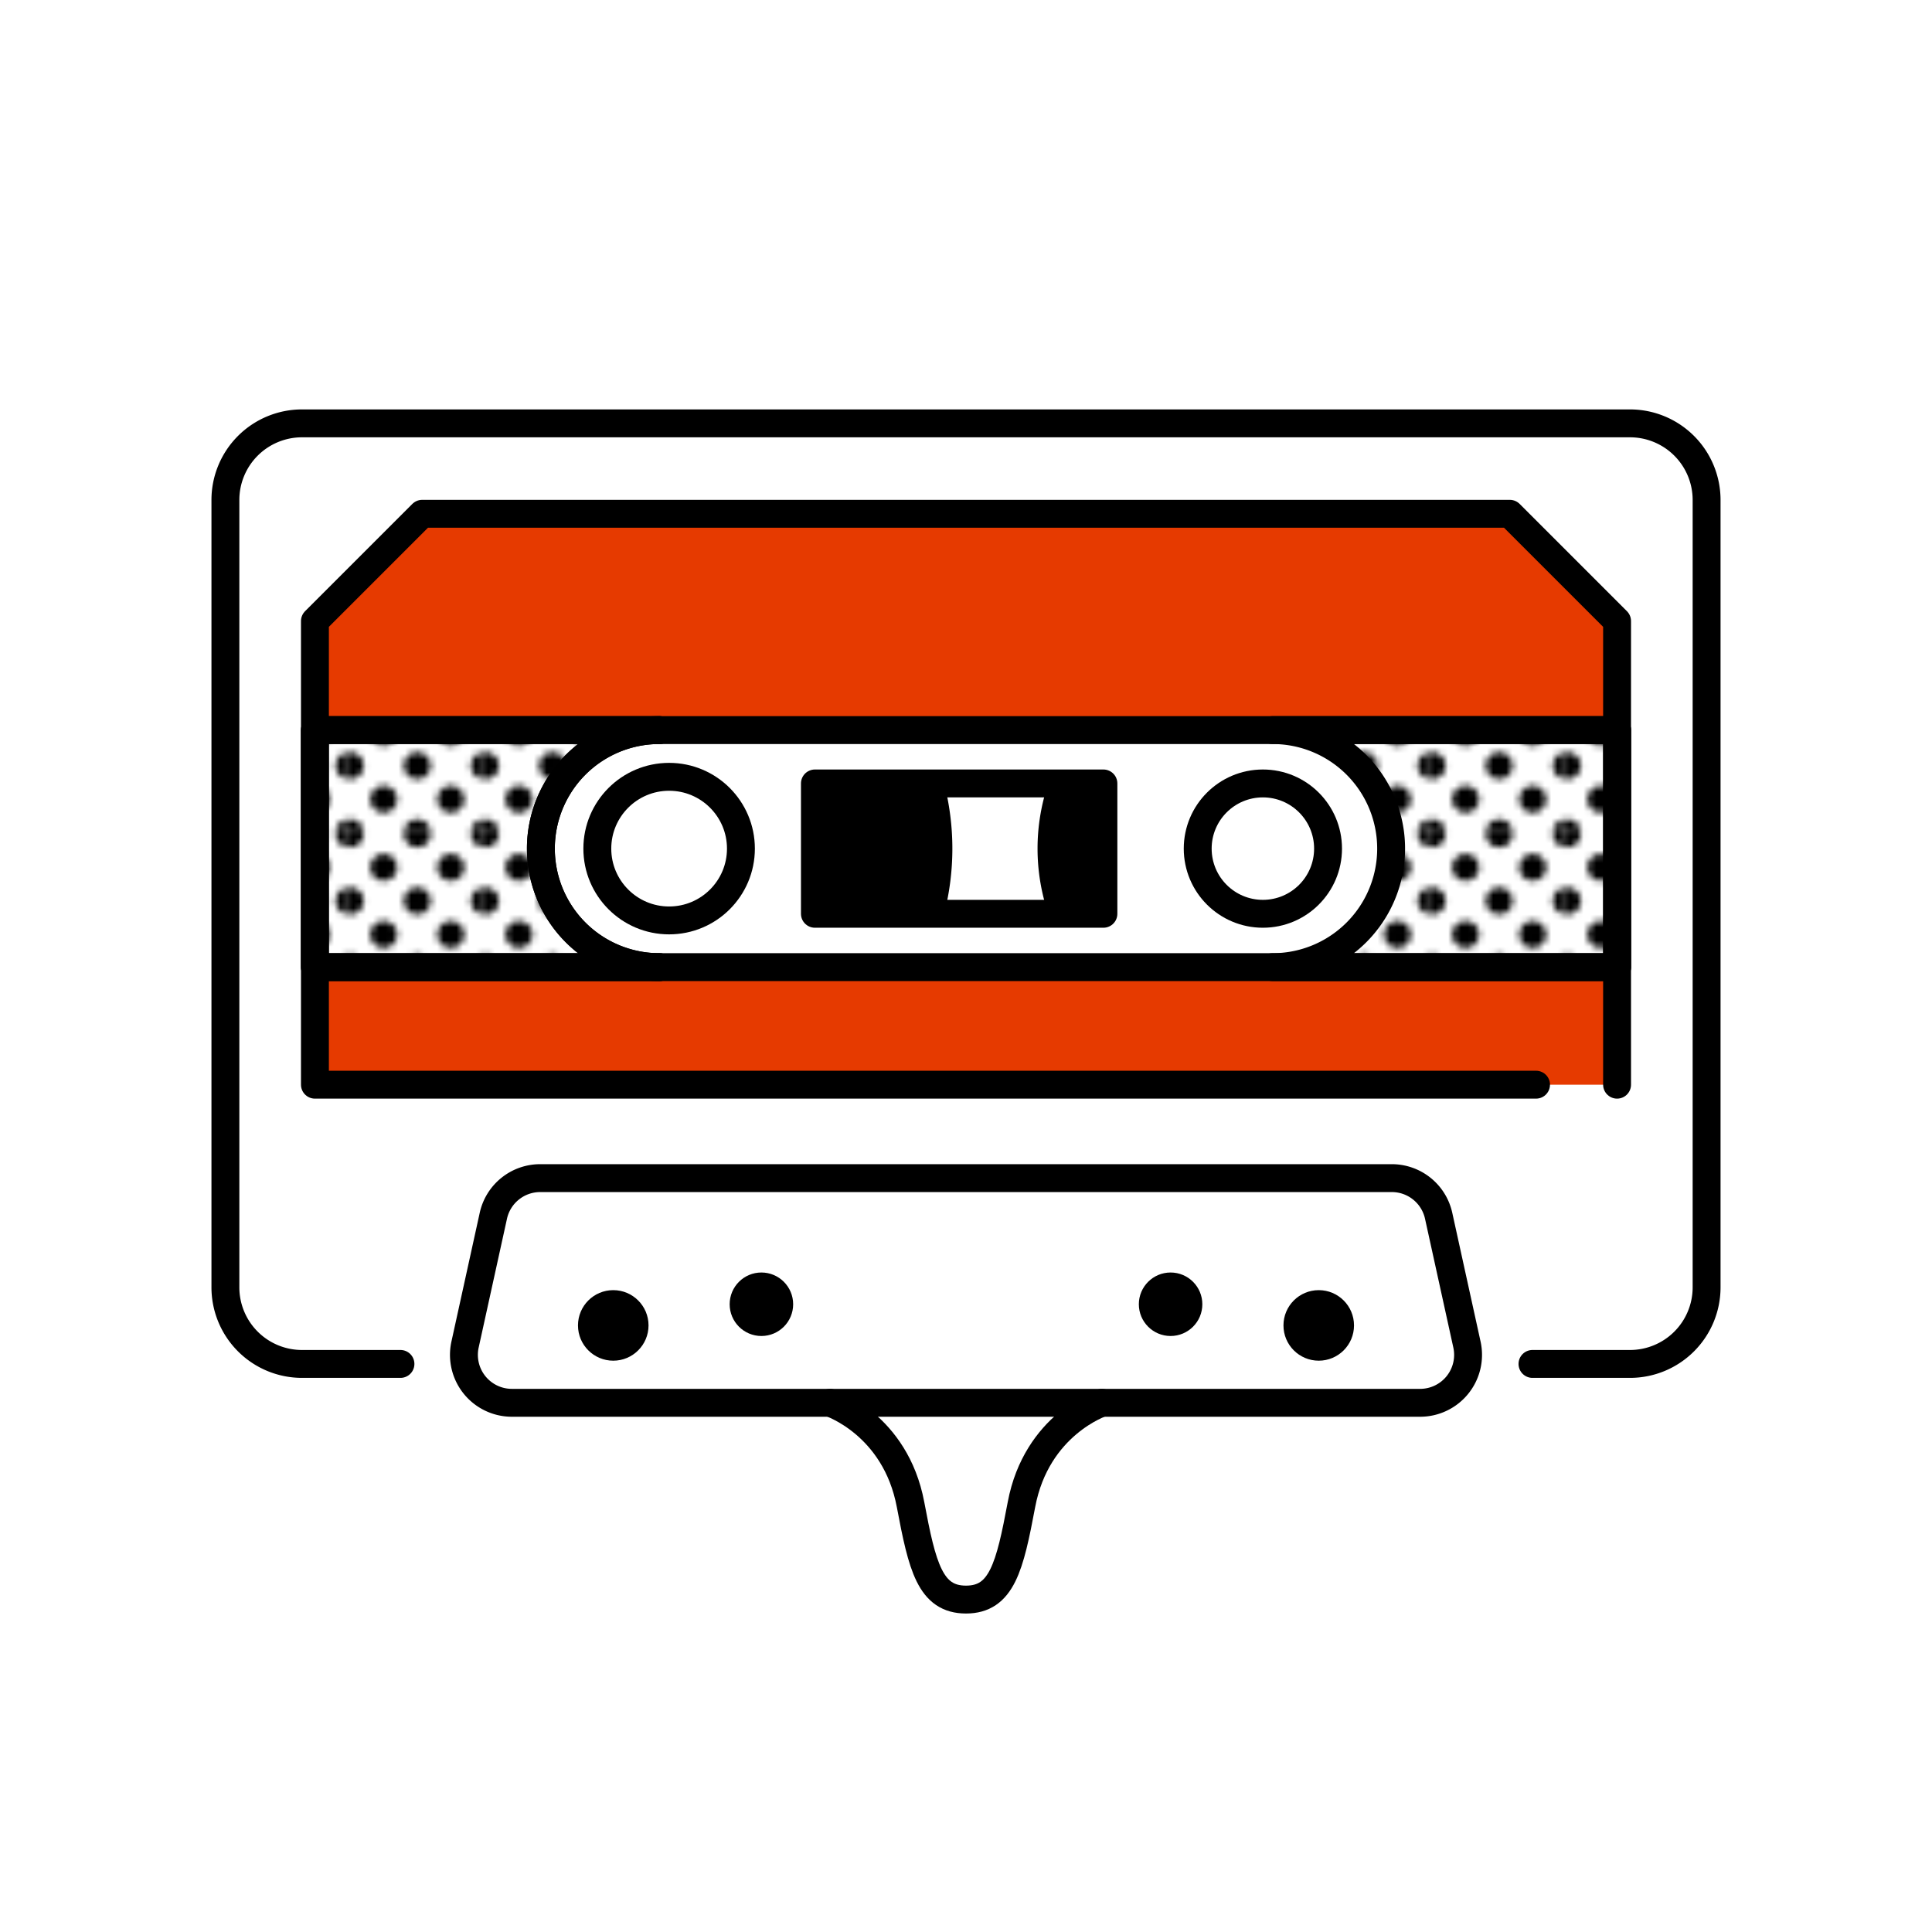 <svg id="レイヤー_1" data-name="レイヤー 1" xmlns="http://www.w3.org/2000/svg" xmlns:xlink="http://www.w3.org/1999/xlink" viewBox="0 0 1080 1080"><defs><style>.cls-1,.cls-4{fill:none;}.cls-2{fill:#e63a00;}.cls-2,.cls-3,.cls-4,.cls-5{stroke:#000;stroke-linecap:round;stroke-linejoin:round;stroke-width:15.591px;}.cls-3{fill:#fff;}.cls-5{fill:url(#新規パターンスウォッチ_5);}</style><pattern id="新規パターンスウォッチ_5" data-name="新規パターンスウォッチ 5" width="20.833" height="20.834" patternTransform="translate(-106.638 -214.26) scale(3.6)" patternUnits="userSpaceOnUse" viewBox="0 0 20.833 20.834"><rect class="cls-1" width="20.833" height="20.834"/><path d="M20.833,22.918A2.083,2.083,0,1,0,18.75,20.834,2.085,2.085,0,0,0,20.833,22.918Z"/><path d="M10.417,22.918a2.083,2.083,0,1,0-2.083-2.083A2.084,2.084,0,0,0,10.417,22.918Z"/><path d="M20.833,12.501A2.084,2.084,0,1,0,18.75,10.417,2.085,2.085,0,0,0,20.833,12.501Z"/><path d="M10.417,12.501a2.084,2.084,0,1,0-2.083-2.084A2.085,2.085,0,0,0,10.417,12.501Z"/><path d="M5.209,17.709a2.083,2.083,0,1,0-2.083-2.083A2.085,2.085,0,0,0,5.209,17.709Z"/><path d="M15.625,17.709a2.083,2.083,0,1,0-2.084-2.083A2.083,2.083,0,0,0,15.625,17.709Z"/><path d="M5.209,7.292A2.083,2.083,0,1,0,3.125,5.209,2.084,2.084,0,0,0,5.209,7.292Z"/><path d="M15.625,7.292a2.083,2.083,0,1,0-2.084-2.083A2.083,2.083,0,0,0,15.625,7.292Z"/><path d="M0,22.918a2.085,2.085,0,0,0,2.084-2.083A2.084,2.084,0,0,0,0,18.751a2.082,2.082,0,0,0-2.083,2.083A2.083,2.083,0,0,0,0,22.918Z"/><path d="M0,12.501a2.085,2.085,0,0,0,2.084-2.084A2.084,2.084,0,0,0,0,8.334a2.083,2.083,0,0,0-2.083,2.083A2.083,2.083,0,0,0,0,12.501Z"/><path d="M20.833,2.083A2.085,2.085,0,0,0,22.917,0,2.084,2.084,0,0,0,20.833-2.083,2.082,2.082,0,0,0,18.75,0,2.083,2.083,0,0,0,20.833,2.083Z"/><path d="M10.417,2.083A2.084,2.084,0,0,0,12.501,0a2.083,2.083,0,0,0-2.084-2.083A2.082,2.082,0,0,0,8.334,0,2.083,2.083,0,0,0,10.417,2.083Z"/><path d="M0,2.083A2.085,2.085,0,0,0,2.084,0,2.084,2.084,0,0,0,0-2.083,2.082,2.082,0,0,0-2.083,0,2.083,2.083,0,0,0,0,2.083Z"/></pattern></defs><path class="cls-2" d="M858.655,606.345H176.047V347.178l59.971-59.971H843.983l59.971,59.971V606.345"/><polygon class="cls-3" points="711.395 408.124 903.966 408.124 903.966 540.632 711.395 540.632 368.61 540.632 176.04 540.632 176.04 408.124 368.61 408.124 711.395 408.124"/><path class="cls-4" d="M223.85,762.445H168.826A42.826,42.826,0,0,1,126,719.619V279.49a42.826,42.826,0,0,1,42.826-42.826H911.174A42.826,42.826,0,0,1,954,279.49V719.619a42.826,42.826,0,0,1-42.826,42.826H856.671"/><path class="cls-4" d="M793.855,784.175h-507.71a26.805,26.805,0,0,1-26.18-32.56l15.822-71.987a26.805,26.805,0,0,1,26.18-21.051H778.033a26.805,26.805,0,0,1,26.18,21.051l15.822,71.987A26.805,26.805,0,0,1,793.855,784.175Z"/><circle cx="425.633" cy="729.084" r="17.747"/><circle cx="342.816" cy="740.915" r="19.718"/><circle cx="654.367" cy="729.084" r="17.747"/><circle cx="737.184" cy="740.915" r="19.718"/><rect class="cls-4" x="455.543" y="437.95" width="161.269" height="72.864"/><circle class="cls-4" cx="705.957" cy="474.382" r="36.432"/><circle class="cls-4" cx="374.043" cy="474.382" r="40.138"/><path d="M616.828,437.95v72.864H586.006a113.405,113.405,0,0,1,0-72.864Z"/><path d="M527.788,437.95a146.868,146.868,0,0,1,0,72.864H455.543V437.95Z"/><path class="cls-5" d="M903.966,408.124V540.632h-192.57a66.254,66.254,0,1,0,0-132.508Z"/><path class="cls-5" d="M176.04,408.124H368.61a66.254,66.254,0,1,0,0,132.508H176.04Z"/><path class="cls-4" d="M368.61,540.632a66.254,66.254,0,1,1,0-132.508"/><path class="cls-4" d="M615.998,784.175s-36.564,11.988-44.999,56.899c-6.512,34.672-10.97,53.097-30.999,53.097s-24.487-18.426-30.999-53.097c-8.435-44.911-44.999-56.899-44.999-56.899"/></svg>